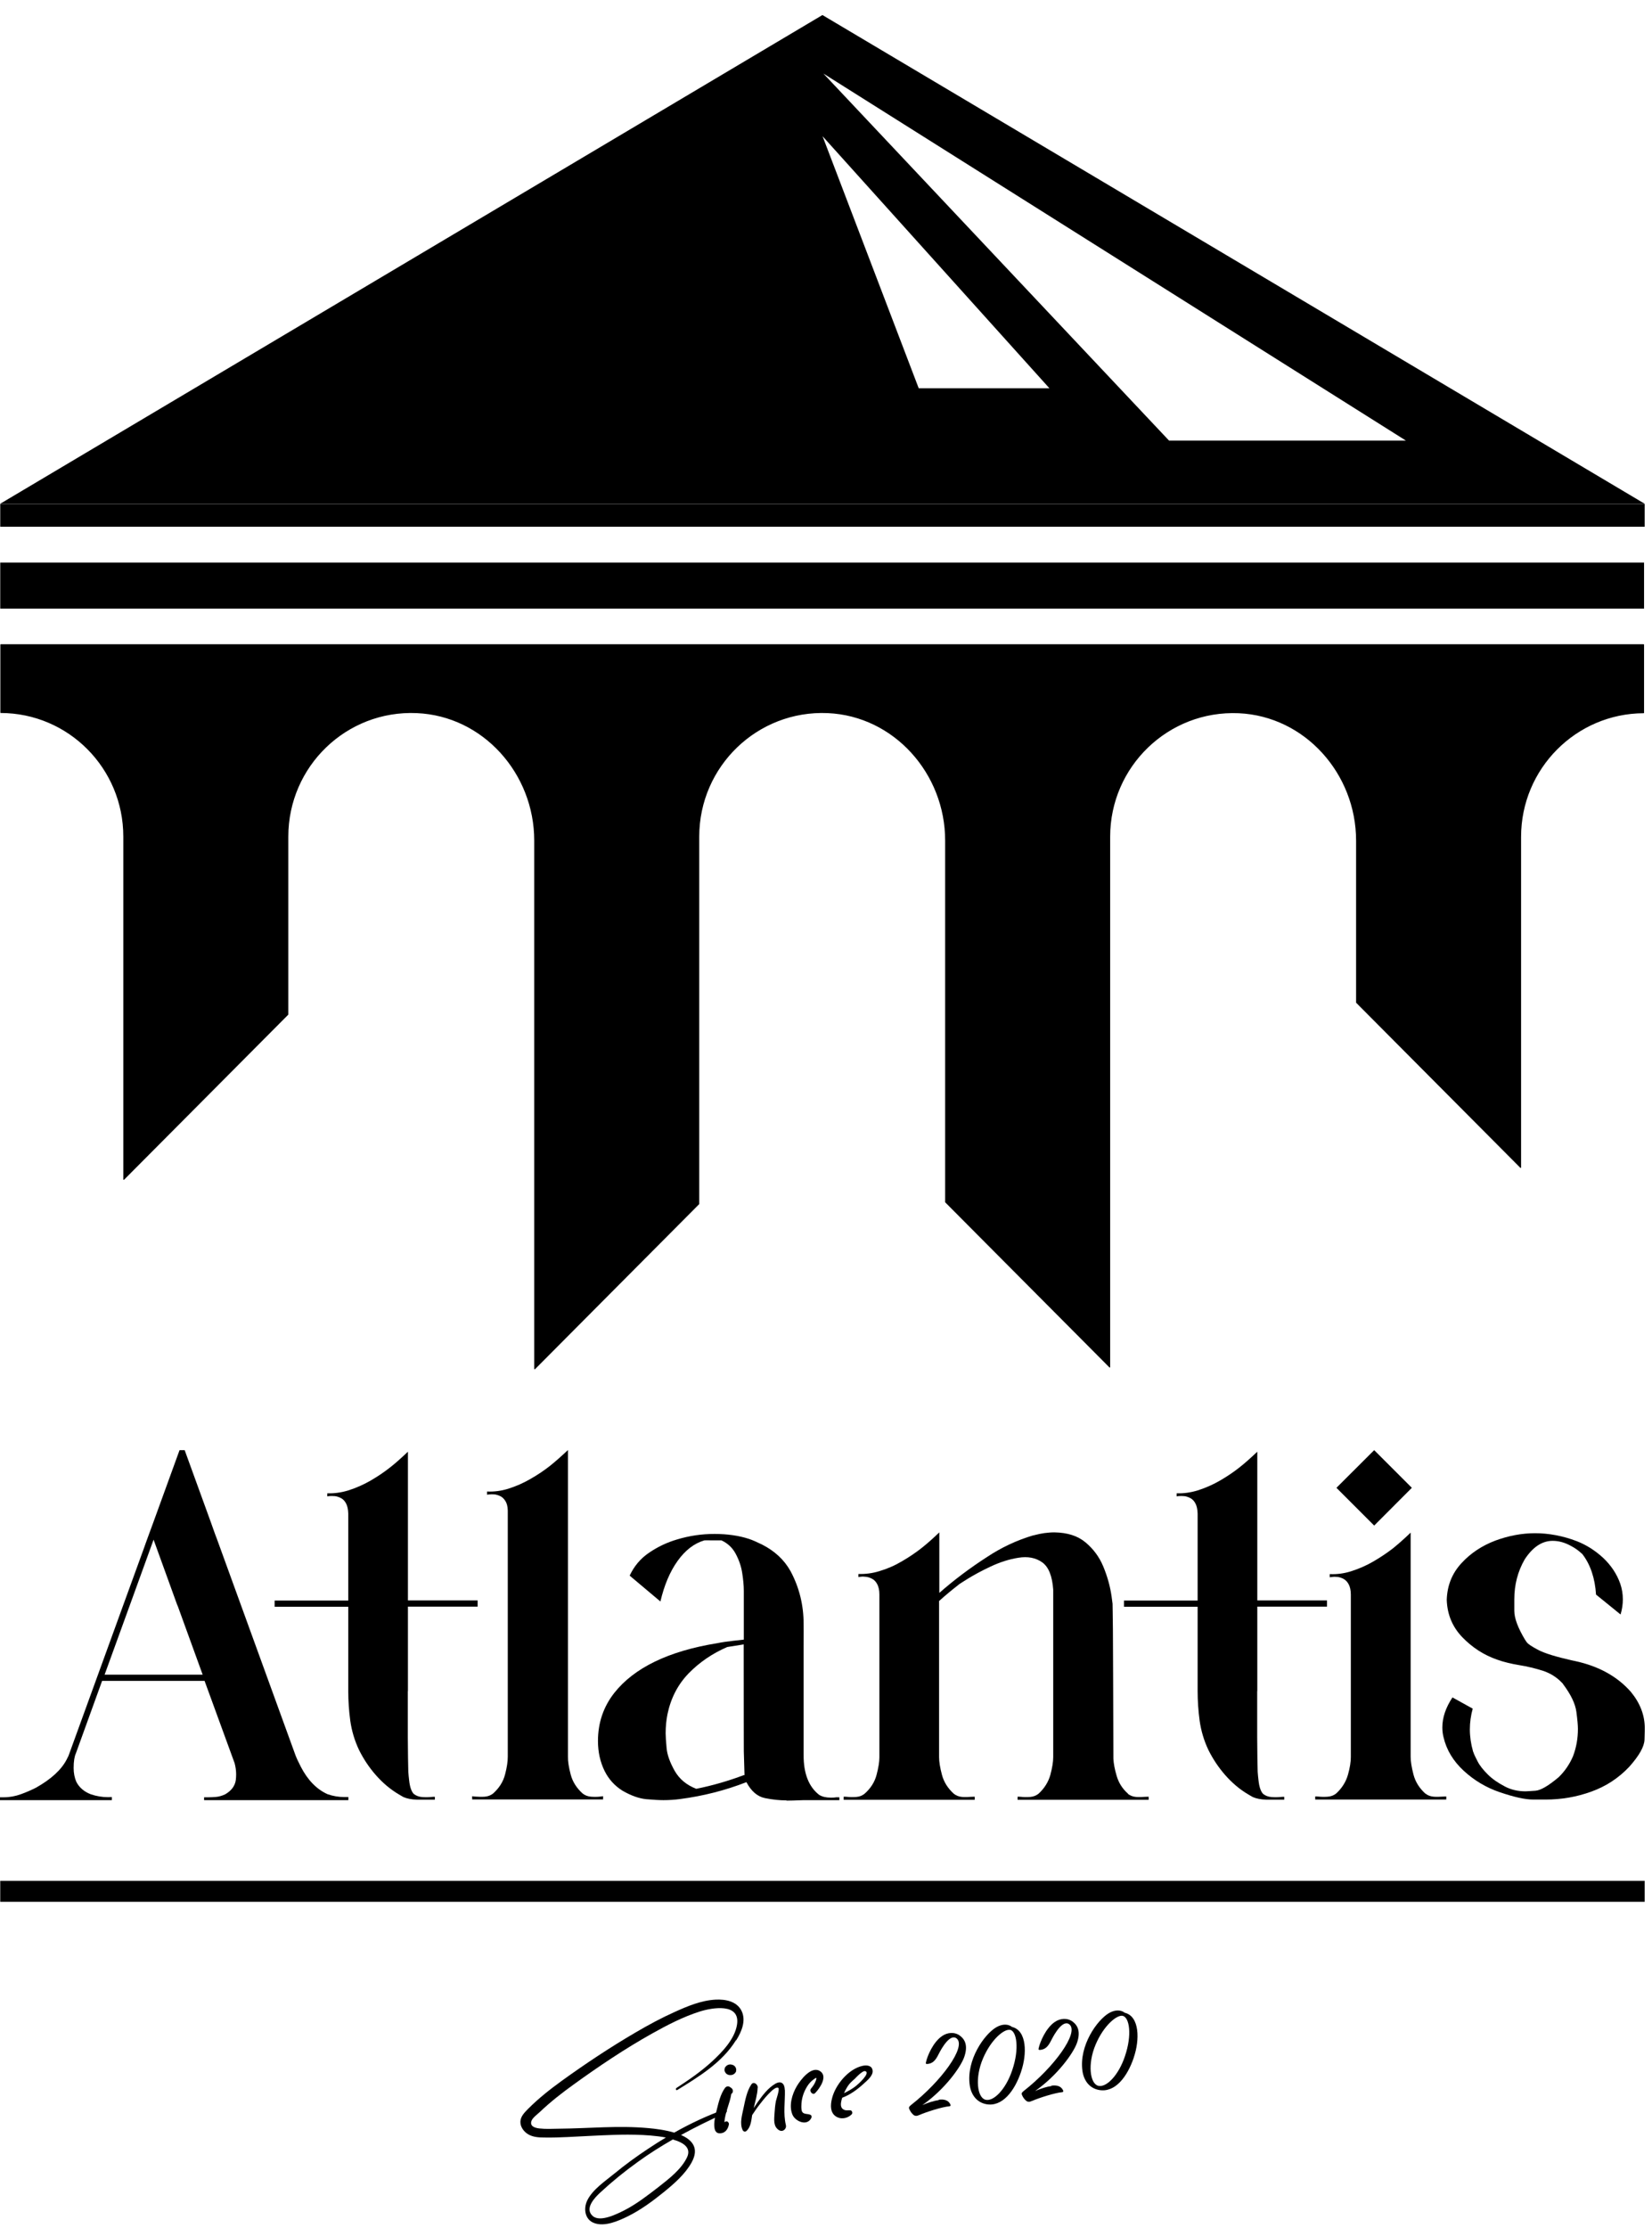 <svg width="89" height="120" viewBox="0 0 89 120" fill="none" xmlns="http://www.w3.org/2000/svg">
<path d="M76.062 80.139L74.033 82.173L71.999 80.139L74.033 78.11L76.062 80.139Z" fill="black"/>
<path d="M18.55 96.795C18.242 96.795 17.94 96.744 17.645 96.641C17.061 96.378 16.579 95.884 16.207 95.165C16.066 94.889 15.97 94.683 15.918 94.542L11.695 82.918L11.579 82.61L11.355 81.981L9.949 78.11H9.673L8.267 81.981L8.036 82.61L7.856 83.104C7.824 83.194 7.792 83.29 7.754 83.393L6.631 86.48C6.277 87.462 5.86 88.605 5.379 89.927C4.275 92.976 3.71 94.529 3.691 94.574C3.665 94.626 3.633 94.69 3.588 94.78C3.306 95.325 2.754 95.832 1.945 96.288C1.707 96.41 1.431 96.532 1.13 96.641C0.828 96.75 0.52 96.808 0.205 96.808H0V96.962H6.027V96.795C5.963 96.795 5.892 96.802 5.822 96.802C5.514 96.802 5.199 96.75 4.897 96.648C4.525 96.506 4.262 96.275 4.108 95.967C4.018 95.755 3.967 95.505 3.967 95.229C3.967 94.87 4.012 94.606 4.089 94.439L5.501 90.537H11.021L12.638 94.966C12.69 95.158 12.722 95.364 12.722 95.576C12.722 95.678 12.715 95.775 12.703 95.884C12.658 96.198 12.465 96.455 12.131 96.648C11.952 96.731 11.791 96.776 11.631 96.789C11.477 96.802 11.342 96.808 11.226 96.808H10.995V96.962H18.768V96.795H18.537H18.55ZM10.116 90.203H5.636L6.99 86.474L8.274 82.931L9.557 86.474H9.564L10.918 90.203H10.116Z" fill="black"/>
<path d="M21.977 91.076V86.538H25.732V86.204H21.977V78.194C21.624 78.528 21.303 78.817 21.008 79.047C20.706 79.285 20.366 79.516 19.981 79.741C19.596 79.965 19.185 80.145 18.762 80.28C18.383 80.395 18.004 80.447 17.632 80.434V80.601C17.632 80.601 17.69 80.588 17.767 80.582C17.844 80.575 17.94 80.582 18.049 80.588C18.158 80.601 18.267 80.639 18.377 80.697C18.486 80.755 18.576 80.851 18.646 80.986C18.717 81.121 18.755 81.3 18.762 81.532V86.211H14.795V86.545H18.762V91.083C18.762 91.622 18.8 92.161 18.871 92.687C18.948 93.226 19.102 93.753 19.346 94.266C19.583 94.741 19.878 95.191 20.244 95.608C20.61 96.025 21.021 96.378 21.49 96.654C21.573 96.705 21.657 96.75 21.733 96.795C21.926 96.879 22.17 96.93 22.465 96.936H22.683C22.786 96.936 22.889 96.936 23.004 96.936C23.113 96.936 23.255 96.936 23.428 96.936V96.782C23.37 96.782 23.312 96.782 23.255 96.789C23.081 96.808 22.908 96.808 22.741 96.795C22.574 96.782 22.427 96.731 22.292 96.628C22.17 96.506 22.08 96.256 22.042 95.897C22.022 95.749 22.01 95.595 21.997 95.428C21.984 95.024 21.977 94.407 21.971 93.592V91.089H21.977V91.076Z" fill="black"/>
<path d="M67.736 91.076V86.538H71.491V86.204H67.736V78.194C67.383 78.528 67.062 78.817 66.767 79.047C66.466 79.285 66.125 79.516 65.74 79.741C65.355 79.965 64.944 80.145 64.521 80.28C64.142 80.395 63.763 80.447 63.391 80.434V80.601C63.391 80.601 63.449 80.588 63.526 80.582C63.603 80.575 63.699 80.582 63.808 80.588C63.917 80.601 64.026 80.639 64.135 80.697C64.245 80.755 64.334 80.851 64.405 80.986C64.476 81.121 64.514 81.3 64.521 81.532V86.211H60.554V86.545H64.521V91.083C64.521 91.622 64.559 92.161 64.63 92.687C64.707 93.226 64.861 93.753 65.105 94.266C65.342 94.741 65.638 95.191 66.003 95.608C66.369 96.025 66.78 96.378 67.249 96.654C67.332 96.705 67.415 96.75 67.492 96.795C67.685 96.879 67.929 96.93 68.224 96.936H68.442C68.545 96.936 68.648 96.936 68.763 96.936C68.873 96.936 69.014 96.936 69.187 96.936V96.782C69.129 96.782 69.072 96.782 69.014 96.789C68.84 96.808 68.667 96.808 68.5 96.795C68.333 96.782 68.186 96.731 68.051 96.628C67.929 96.506 67.839 96.256 67.801 95.897C67.781 95.749 67.769 95.595 67.756 95.428C67.743 95.024 67.736 94.407 67.73 93.592V91.089H67.736V91.076Z" fill="black"/>
<path d="M32.344 96.77C32.177 96.789 32.003 96.789 31.837 96.776C31.67 96.763 31.516 96.705 31.387 96.603C31.066 96.314 30.848 95.974 30.745 95.582C30.643 95.191 30.591 94.87 30.598 94.626V78.104C30.245 78.438 29.924 78.72 29.628 78.958C29.327 79.195 28.987 79.426 28.595 79.651C28.21 79.876 27.806 80.055 27.376 80.19C26.997 80.306 26.618 80.357 26.239 80.338V80.511C26.239 80.511 26.297 80.498 26.368 80.492C26.445 80.485 26.535 80.485 26.637 80.492C26.74 80.505 26.849 80.537 26.952 80.588C27.061 80.639 27.151 80.729 27.228 80.851C27.305 80.973 27.35 81.14 27.356 81.358V94.632C27.356 94.876 27.311 95.197 27.209 95.582C27.106 95.974 26.894 96.307 26.567 96.603C26.439 96.705 26.284 96.763 26.117 96.776C25.951 96.789 25.777 96.782 25.604 96.77C25.546 96.77 25.495 96.757 25.437 96.75V96.924H32.491V96.75L32.324 96.77H32.344Z" fill="black"/>
<path d="M42.363 96.975C42.01 96.975 41.625 96.936 41.215 96.853C40.804 96.769 40.47 96.481 40.213 95.993C39.058 96.442 37.864 96.744 36.632 96.904C36.336 96.943 36.035 96.962 35.739 96.962C35.508 96.962 35.2 96.943 34.815 96.911C34.43 96.872 34.006 96.724 33.538 96.455C33.108 96.185 32.793 95.832 32.575 95.396C32.331 94.901 32.215 94.362 32.215 93.778C32.215 92.79 32.511 91.93 33.095 91.185C34.167 89.831 36.015 88.932 38.641 88.508C38.923 88.451 39.212 88.412 39.494 88.38L40.072 88.316V85.697C40.072 85.395 40.04 85.068 39.982 84.702C39.924 84.343 39.802 84.003 39.629 83.682C39.456 83.361 39.199 83.123 38.865 82.969H38.307C38.166 82.963 38.044 82.969 37.947 82.969C37.402 83.13 36.92 83.496 36.503 84.08C36.086 84.664 35.784 85.389 35.579 86.262L33.923 84.869C34.16 84.362 34.507 83.945 34.975 83.63C35.438 83.316 35.938 83.078 36.465 82.924C37.139 82.719 37.812 82.623 38.493 82.623C39.173 82.623 39.809 82.712 40.354 82.892C40.547 82.956 40.778 83.059 41.054 83.194C41.734 83.54 42.248 84.015 42.588 84.625C43.057 85.498 43.294 86.448 43.294 87.469C43.294 87.584 43.301 88.001 43.294 88.727C43.294 89.452 43.294 91.14 43.294 93.791V94.523C43.288 95.524 43.57 96.243 44.135 96.68C44.295 96.776 44.501 96.827 44.758 96.827C44.854 96.827 44.944 96.827 45.046 96.808H45.22V96.962H43.301C42.832 96.981 42.53 96.988 42.383 96.988L42.363 96.975ZM37.505 96.352C38.377 96.179 39.237 95.928 40.072 95.614H40.11L40.072 94.324C40.072 94.118 40.066 92.206 40.066 88.573L39.18 88.714C38.377 89.061 37.684 89.535 37.1 90.132C36.516 90.736 36.137 91.474 35.958 92.341C35.893 92.668 35.861 93.008 35.861 93.361C35.861 93.534 35.88 93.804 35.913 94.163C35.945 94.523 36.092 94.927 36.343 95.376C36.599 95.826 36.984 96.147 37.511 96.352H37.505Z" fill="black"/>
<path d="M60.753 96.615C60.881 96.718 61.035 96.776 61.202 96.789C61.369 96.802 61.542 96.795 61.709 96.782C61.767 96.782 61.825 96.776 61.883 96.776V96.943H54.822V96.776C54.88 96.776 54.931 96.776 54.995 96.782C55.162 96.802 55.336 96.802 55.502 96.789C55.669 96.776 55.823 96.718 55.952 96.615C56.266 96.327 56.478 95.987 56.587 95.601C56.69 95.216 56.741 94.895 56.741 94.645V85.627C56.69 84.888 56.491 84.394 56.144 84.15C55.798 83.906 55.368 83.823 54.867 83.906C54.366 83.984 53.872 84.144 53.378 84.375C52.883 84.606 52.473 84.831 52.139 85.036C51.805 85.242 51.632 85.357 51.613 85.383C51.26 85.659 50.919 85.941 50.592 86.237V94.645C50.592 94.889 50.643 95.21 50.746 95.595C50.849 95.987 51.061 96.32 51.382 96.615C51.51 96.718 51.664 96.776 51.831 96.789C51.998 96.802 52.171 96.795 52.338 96.782C52.396 96.782 52.453 96.776 52.511 96.776V96.943H45.451V96.776C45.508 96.776 45.56 96.776 45.618 96.782C45.791 96.802 45.964 96.802 46.138 96.789C46.311 96.776 46.452 96.718 46.58 96.615C46.901 96.333 47.12 95.993 47.222 95.608C47.325 95.223 47.376 94.902 47.376 94.658V85.877C47.376 85.646 47.331 85.466 47.261 85.331C47.19 85.197 47.1 85.1 46.991 85.043C46.882 84.985 46.773 84.946 46.664 84.933C46.555 84.921 46.458 84.914 46.388 84.927C46.311 84.933 46.266 84.94 46.247 84.946V84.779C46.632 84.792 47.01 84.741 47.383 84.625C47.813 84.497 48.224 84.317 48.609 84.086C48.994 83.862 49.334 83.63 49.636 83.393C49.937 83.156 50.258 82.873 50.605 82.539V85.8C51.414 85.088 52.274 84.446 53.172 83.868C53.943 83.355 54.777 82.963 55.663 82.7H55.682C55.682 82.7 55.701 82.7 55.708 82.693C55.9 82.642 56.08 82.603 56.26 82.578C56.433 82.559 56.6 82.539 56.76 82.539H56.818C57.505 82.552 58.057 82.725 58.474 83.072C58.891 83.419 59.219 83.849 59.437 84.375C59.655 84.901 59.809 85.441 59.886 85.993C59.906 86.127 59.925 86.262 59.938 86.384C59.938 86.48 59.95 86.942 59.957 87.777C59.957 88.611 59.97 89.561 59.97 90.633C59.97 91.705 59.976 93.066 59.983 94.728C59.995 94.985 60.053 95.3 60.162 95.666C60.271 96.031 60.47 96.352 60.772 96.615H60.753Z" fill="black"/>
<path d="M76.787 96.603C76.915 96.706 77.069 96.763 77.236 96.776C77.403 96.789 77.576 96.782 77.743 96.77C77.801 96.77 77.859 96.763 77.916 96.763V96.93H70.856V96.763C70.914 96.763 70.965 96.763 71.029 96.77C71.196 96.789 71.37 96.789 71.536 96.776C71.703 96.763 71.857 96.706 71.986 96.603C72.3 96.314 72.512 95.974 72.621 95.589C72.73 95.204 72.775 94.889 72.775 94.639V85.89C72.775 85.653 72.73 85.473 72.66 85.338C72.589 85.203 72.499 85.113 72.39 85.049C72.281 84.991 72.172 84.953 72.063 84.94C71.954 84.927 71.857 84.927 71.78 84.94C71.703 84.946 71.658 84.953 71.639 84.959V84.786C72.024 84.805 72.403 84.754 72.775 84.638C73.205 84.504 73.616 84.324 74.001 84.099C74.386 83.874 74.726 83.643 75.028 83.412C75.33 83.168 75.651 82.886 75.997 82.552V94.626C75.997 94.876 76.049 95.197 76.151 95.589C76.254 95.98 76.466 96.314 76.787 96.609V96.603Z" fill="black"/>
<path d="M83.276 96.93C83.276 96.93 83.032 96.93 82.596 96.93C82.159 96.93 81.562 96.795 80.792 96.532C80.073 96.288 79.425 95.903 78.86 95.383C78.295 94.863 77.929 94.26 77.769 93.573C77.724 93.393 77.705 93.22 77.705 93.047C77.705 92.52 77.884 91.981 78.25 91.429L79.341 92.033C79.239 92.405 79.187 92.777 79.187 93.149C79.187 93.541 79.245 93.933 79.354 94.318V94.33L79.38 94.388C79.412 94.491 79.489 94.651 79.605 94.876C79.72 95.101 79.906 95.332 80.15 95.576C80.394 95.82 80.709 96.038 81.094 96.237C81.421 96.404 81.781 96.487 82.185 96.487C82.262 96.487 82.435 96.474 82.718 96.455C83 96.436 83.417 96.192 83.976 95.723C84.31 95.396 84.566 95.017 84.746 94.594C84.926 94.119 85.009 93.631 85.009 93.124C85.009 92.944 84.984 92.642 84.926 92.206C84.868 91.769 84.63 91.275 84.213 90.717C84.2 90.691 84.181 90.665 84.156 90.646C83.873 90.344 83.526 90.126 83.116 89.991C82.705 89.863 82.288 89.76 81.851 89.69C81.421 89.619 81.017 89.523 80.657 89.394C79.938 89.144 79.316 88.74 78.783 88.188C78.25 87.636 77.968 86.962 77.942 86.172C77.968 85.396 78.231 84.741 78.738 84.195C79.239 83.65 79.849 83.252 80.561 82.982C81.273 82.719 81.986 82.584 82.705 82.584C83.424 82.584 84.2 82.725 84.951 83.014C85.478 83.22 85.953 83.528 86.376 83.919C86.794 84.317 87.102 84.773 87.288 85.299C87.384 85.575 87.429 85.858 87.429 86.147C87.429 86.41 87.391 86.679 87.307 86.962L85.985 85.89C85.927 85.004 85.683 84.272 85.247 83.707L85.054 83.541C84.919 83.431 84.746 83.322 84.528 83.213C84.245 83.072 83.95 82.995 83.648 82.995C83.077 82.995 82.576 83.329 82.14 83.996C81.768 84.645 81.582 85.357 81.582 86.147C81.582 86.159 81.582 86.365 81.582 86.763C81.582 87.167 81.781 87.694 82.172 88.342H82.178C82.198 88.374 82.211 88.406 82.236 88.432C82.3 88.541 82.512 88.682 82.865 88.868C83.218 89.054 83.828 89.24 84.682 89.433L84.836 89.465C86.126 89.741 87.134 90.299 87.865 91.134C88.36 91.737 88.61 92.386 88.61 93.085C88.61 93.117 88.61 93.323 88.597 93.701C88.584 94.08 88.308 94.568 87.769 95.171C87.192 95.781 86.511 96.224 85.722 96.506C84.939 96.789 84.123 96.93 83.276 96.93Z" fill="black"/>
<path d="M88.572 34.733V38.398C88.572 38.398 88.559 38.417 88.552 38.417C84.906 38.43 81.947 41.408 81.947 45.074V62.892C81.947 62.892 81.922 62.924 81.909 62.905L73.064 54.015L73.058 54.002V45.279C73.058 41.684 70.31 38.578 66.735 38.417C62.942 38.251 59.809 41.293 59.809 45.067V73.643C59.809 73.643 59.784 73.675 59.771 73.656L50.926 64.766L50.919 64.753V45.273C50.919 41.678 48.172 38.571 44.597 38.411C40.804 38.244 37.671 41.286 37.671 45.061V64.85C37.671 64.85 37.671 64.862 37.665 64.862L28.82 73.752C28.82 73.752 28.781 73.752 28.781 73.74V45.273C28.781 41.672 26.028 38.565 22.453 38.411C18.659 38.244 15.533 41.286 15.533 45.061V54.644C15.533 54.644 15.533 54.657 15.527 54.657L6.682 63.547C6.682 63.547 6.643 63.547 6.643 63.534V45.061C6.643 41.389 3.691 38.411 0.038 38.404C0.026 38.404 0.019 38.398 0.019 38.385V34.72C0.019 34.72 0.032 34.701 0.038 34.701H88.552C88.552 34.701 88.572 34.714 88.572 34.72V34.733Z" fill="black"/>
<path d="M88.572 30.304H0.013V32.782H88.572V30.304Z" fill="black"/>
<path d="M88.604 27.14H0.013V28.372H88.604V27.14Z" fill="black"/>
<path d="M44.308 0.81L0.013 27.133H88.604L44.308 0.81ZM49.495 20.913L44.315 7.338L56.536 20.913H49.495ZM44.36 3.962L75.741 23.731H62.98L44.36 3.962Z" fill="black"/>
<path d="M88.604 101.308H0.013V102.437H88.604V101.308Z" fill="black"/>
<path d="M39.648 109.896C38.904 111.096 37.665 111.847 36.49 112.573C36.42 112.618 36.381 112.509 36.445 112.464C37.106 112.034 37.761 111.584 38.345 111.051C38.904 110.538 39.584 109.832 39.706 109.055C39.892 107.868 38.364 108.137 37.697 108.349C36.805 108.632 35.951 109.074 35.136 109.53C33.666 110.352 32.254 111.302 30.887 112.29C30.264 112.74 29.654 113.215 29.096 113.747C28.948 113.889 28.666 114.081 28.621 114.274C28.557 114.556 28.852 114.62 29.064 114.646C29.404 114.684 29.763 114.665 30.11 114.659C31.715 114.646 33.319 114.479 34.918 114.627C35.283 114.659 35.829 114.723 36.323 114.871C37.196 114.376 38.101 113.953 39.045 113.613C39.173 113.568 39.199 113.754 39.096 113.805C38.275 114.177 37.472 114.569 36.689 114.999C37.293 115.262 37.684 115.705 37.261 116.475C36.914 117.104 36.323 117.618 35.771 118.067C35.162 118.561 34.526 119.03 33.827 119.377C33.319 119.627 32.568 119.961 31.997 119.736C31.497 119.543 31.426 118.946 31.644 118.51C31.933 117.932 32.594 117.489 33.082 117.091C33.672 116.604 34.289 116.154 34.931 115.731C35.239 115.525 35.553 115.326 35.874 115.134C34.828 114.935 33.428 114.98 33.05 114.993C32.228 115.018 31.4 115.07 30.579 115.108C30.181 115.127 29.783 115.14 29.385 115.134C29.07 115.134 28.736 115.127 28.454 114.96C28.217 114.819 28.018 114.55 28.037 114.261C28.056 113.972 28.281 113.767 28.467 113.574C29.019 113.022 29.629 112.541 30.258 112.085C31.548 111.154 32.883 110.268 34.257 109.466C34.937 109.068 35.637 108.689 36.355 108.368C37.049 108.054 37.787 107.746 38.557 107.707C39.077 107.682 39.693 107.791 39.95 108.311C40.207 108.837 39.95 109.434 39.667 109.89L39.648 109.896ZM36.253 115.236C35.604 115.609 34.969 116.007 34.359 116.45C33.653 116.957 32.973 117.509 32.337 118.099C32.042 118.375 31.484 118.946 31.92 119.351C32.325 119.73 33.268 119.235 33.621 119.062C34.289 118.722 34.898 118.247 35.489 117.791C36.035 117.361 36.715 116.841 37.017 116.193C37.241 115.705 36.862 115.416 36.259 115.243L36.253 115.236Z" fill="black"/>
<path d="M39.404 112.47C39.52 112.553 39.501 112.733 39.398 112.784C39.321 113.298 39.064 113.779 39.026 114.306C39.051 114.293 39.084 114.28 39.109 114.267C39.193 114.235 39.282 114.344 39.27 114.421C39.218 114.717 39.032 114.941 38.718 114.903C38.596 114.89 38.519 114.768 38.499 114.659C38.435 114.351 38.538 113.959 38.608 113.67C38.705 113.272 38.814 112.797 39.058 112.464C39.122 112.38 39.231 112.348 39.321 112.412C39.347 112.431 39.372 112.451 39.404 112.47ZM39.661 111.533C39.661 111.571 39.642 111.61 39.616 111.642C39.597 111.674 39.565 111.7 39.533 111.719C39.501 111.745 39.462 111.757 39.424 111.764C39.366 111.777 39.308 111.77 39.257 111.764C39.231 111.751 39.205 111.738 39.18 111.732C39.109 111.693 39.064 111.623 39.039 111.552C39.026 111.514 39.026 111.475 39.039 111.437C39.039 111.398 39.058 111.36 39.084 111.327C39.109 111.295 39.135 111.27 39.167 111.25C39.199 111.225 39.237 111.212 39.276 111.205C39.334 111.193 39.392 111.199 39.443 111.212C39.469 111.225 39.494 111.231 39.52 111.244C39.591 111.283 39.636 111.353 39.655 111.424C39.668 111.462 39.668 111.501 39.655 111.539L39.661 111.533Z" fill="black"/>
<path d="M42.286 112.585C42.299 113.208 42.19 113.843 42.338 114.46C42.389 114.671 42.171 114.864 41.965 114.736C41.645 114.537 41.709 114.152 41.728 113.818C41.741 113.606 41.76 113.394 41.799 113.182C41.811 113.105 42.017 112.528 41.933 112.463C41.734 112.303 41.041 113.202 40.919 113.362C40.778 113.542 40.65 113.734 40.521 113.927C40.476 114.229 40.444 114.582 40.213 114.781C40.142 114.845 40.046 114.813 40.008 114.729C39.841 114.37 39.976 113.94 40.053 113.567C40.142 113.15 40.232 112.637 40.476 112.277C40.611 112.072 40.868 112.309 40.816 112.47C40.804 112.823 40.688 113.195 40.605 113.548C40.675 113.439 40.752 113.324 40.829 113.214C41.086 112.855 41.381 112.463 41.767 112.239C42.087 112.053 42.273 112.226 42.28 112.573L42.286 112.585Z" fill="black"/>
<path d="M43.917 112.739C43.782 112.874 43.577 112.637 43.692 112.502C43.801 112.367 43.898 112.232 43.955 112.065C44.039 111.815 43.91 111.956 43.814 112.02C43.57 112.187 43.384 112.515 43.281 112.803C43.211 113.002 43.172 113.227 43.172 113.445C43.172 113.535 43.172 113.683 43.224 113.76C43.313 113.895 43.519 113.843 43.666 113.914C43.731 113.946 43.737 114.036 43.705 114.087C43.48 114.536 42.858 114.273 42.697 113.914C42.486 113.426 42.672 112.797 42.928 112.367C43.121 112.04 43.686 111.289 44.148 111.539C44.636 111.809 44.167 112.482 43.917 112.739Z" fill="black"/>
<path d="M47.011 111.533C47.043 111.796 46.728 112.053 46.561 112.207C46.228 112.515 45.817 112.83 45.374 112.99C45.348 113.067 45.329 113.138 45.316 113.215C45.278 113.42 45.31 113.593 45.522 113.658C45.605 113.683 45.721 113.658 45.817 113.67C45.913 113.683 45.945 113.824 45.881 113.889C45.656 114.113 45.284 114.177 45.014 113.985C44.719 113.773 44.739 113.382 44.816 113.061C44.982 112.316 45.708 111.43 46.484 111.27C46.715 111.225 46.979 111.257 47.011 111.527V111.533ZM46.606 111.559C46.465 111.514 46.022 111.995 46.093 111.931C45.894 112.111 45.778 112.2 45.656 112.393C45.586 112.509 45.522 112.624 45.47 112.746C45.701 112.631 45.926 112.509 46.125 112.348C46.221 112.271 46.921 111.655 46.613 111.559H46.606Z" fill="black"/>
<path d="M50.573 113.099C50.894 113.054 51.099 113.144 51.196 113.343C51.221 113.4 51.228 113.439 51.144 113.452C50.759 113.484 49.918 113.753 49.546 113.914C49.379 113.991 49.295 113.978 49.212 113.914C49.122 113.837 49.058 113.747 49.013 113.657C48.943 113.529 48.955 113.484 49.084 113.381C50.714 112.104 52.062 110.255 51.548 109.806C51.202 109.511 50.746 110.287 50.566 110.647C50.4 110.98 50.252 111.147 49.963 111.173C49.88 111.173 49.867 111.16 49.886 111.077C49.957 110.743 50.271 109.992 50.759 109.665C51.048 109.466 51.439 109.434 51.728 109.658C52.004 109.87 52.152 110.21 51.946 110.801C51.754 111.346 50.9 112.54 49.694 113.387C50.014 113.246 50.342 113.15 50.573 113.118V113.099Z" fill="black"/>
<path d="M55.008 111.597C54.661 112.624 54 113.503 53.127 113.337C52.601 113.234 52.312 112.81 52.242 112.303C52.055 110.955 53.025 109.575 53.673 109.196C54.013 108.997 54.328 109.023 54.52 109.177C55.329 109.37 55.335 110.641 55.008 111.591V111.597ZM54.417 109.338C54.103 109.267 53.39 109.851 52.954 110.885C52.511 111.931 52.646 112.99 53.095 113.099C53.519 113.208 54.18 112.56 54.533 111.507C54.931 110.339 54.77 109.408 54.417 109.331V109.338Z" fill="black"/>
<path d="M56.645 112.341C56.966 112.296 57.171 112.386 57.268 112.585C57.293 112.643 57.3 112.681 57.216 112.694C56.831 112.726 55.99 112.996 55.618 113.156C55.451 113.233 55.368 113.221 55.284 113.156C55.194 113.079 55.13 112.99 55.085 112.9C55.015 112.771 55.028 112.726 55.156 112.624C56.786 111.346 58.134 109.498 57.621 109.048C57.274 108.753 56.818 109.53 56.639 109.889C56.472 110.223 56.324 110.39 56.035 110.416C55.952 110.416 55.939 110.403 55.958 110.319C56.029 109.992 56.343 109.235 56.831 108.907C57.12 108.708 57.511 108.676 57.8 108.901C58.076 109.113 58.224 109.453 58.019 110.043C57.826 110.589 56.972 111.783 55.766 112.63C56.08 112.489 56.414 112.393 56.645 112.361V112.341Z" fill="black"/>
<path d="M61.08 110.833C60.734 111.86 60.072 112.739 59.2 112.572C58.673 112.47 58.384 112.046 58.314 111.539C58.128 110.191 59.097 108.811 59.745 108.432C60.085 108.233 60.4 108.259 60.592 108.413C61.401 108.606 61.407 109.877 61.08 110.826V110.833ZM60.49 108.58C60.175 108.509 59.463 109.093 59.026 110.127C58.583 111.173 58.718 112.232 59.167 112.348C59.591 112.457 60.252 111.809 60.605 110.756C61.003 109.588 60.843 108.657 60.483 108.58H60.49Z" fill="black"/>
</svg>
